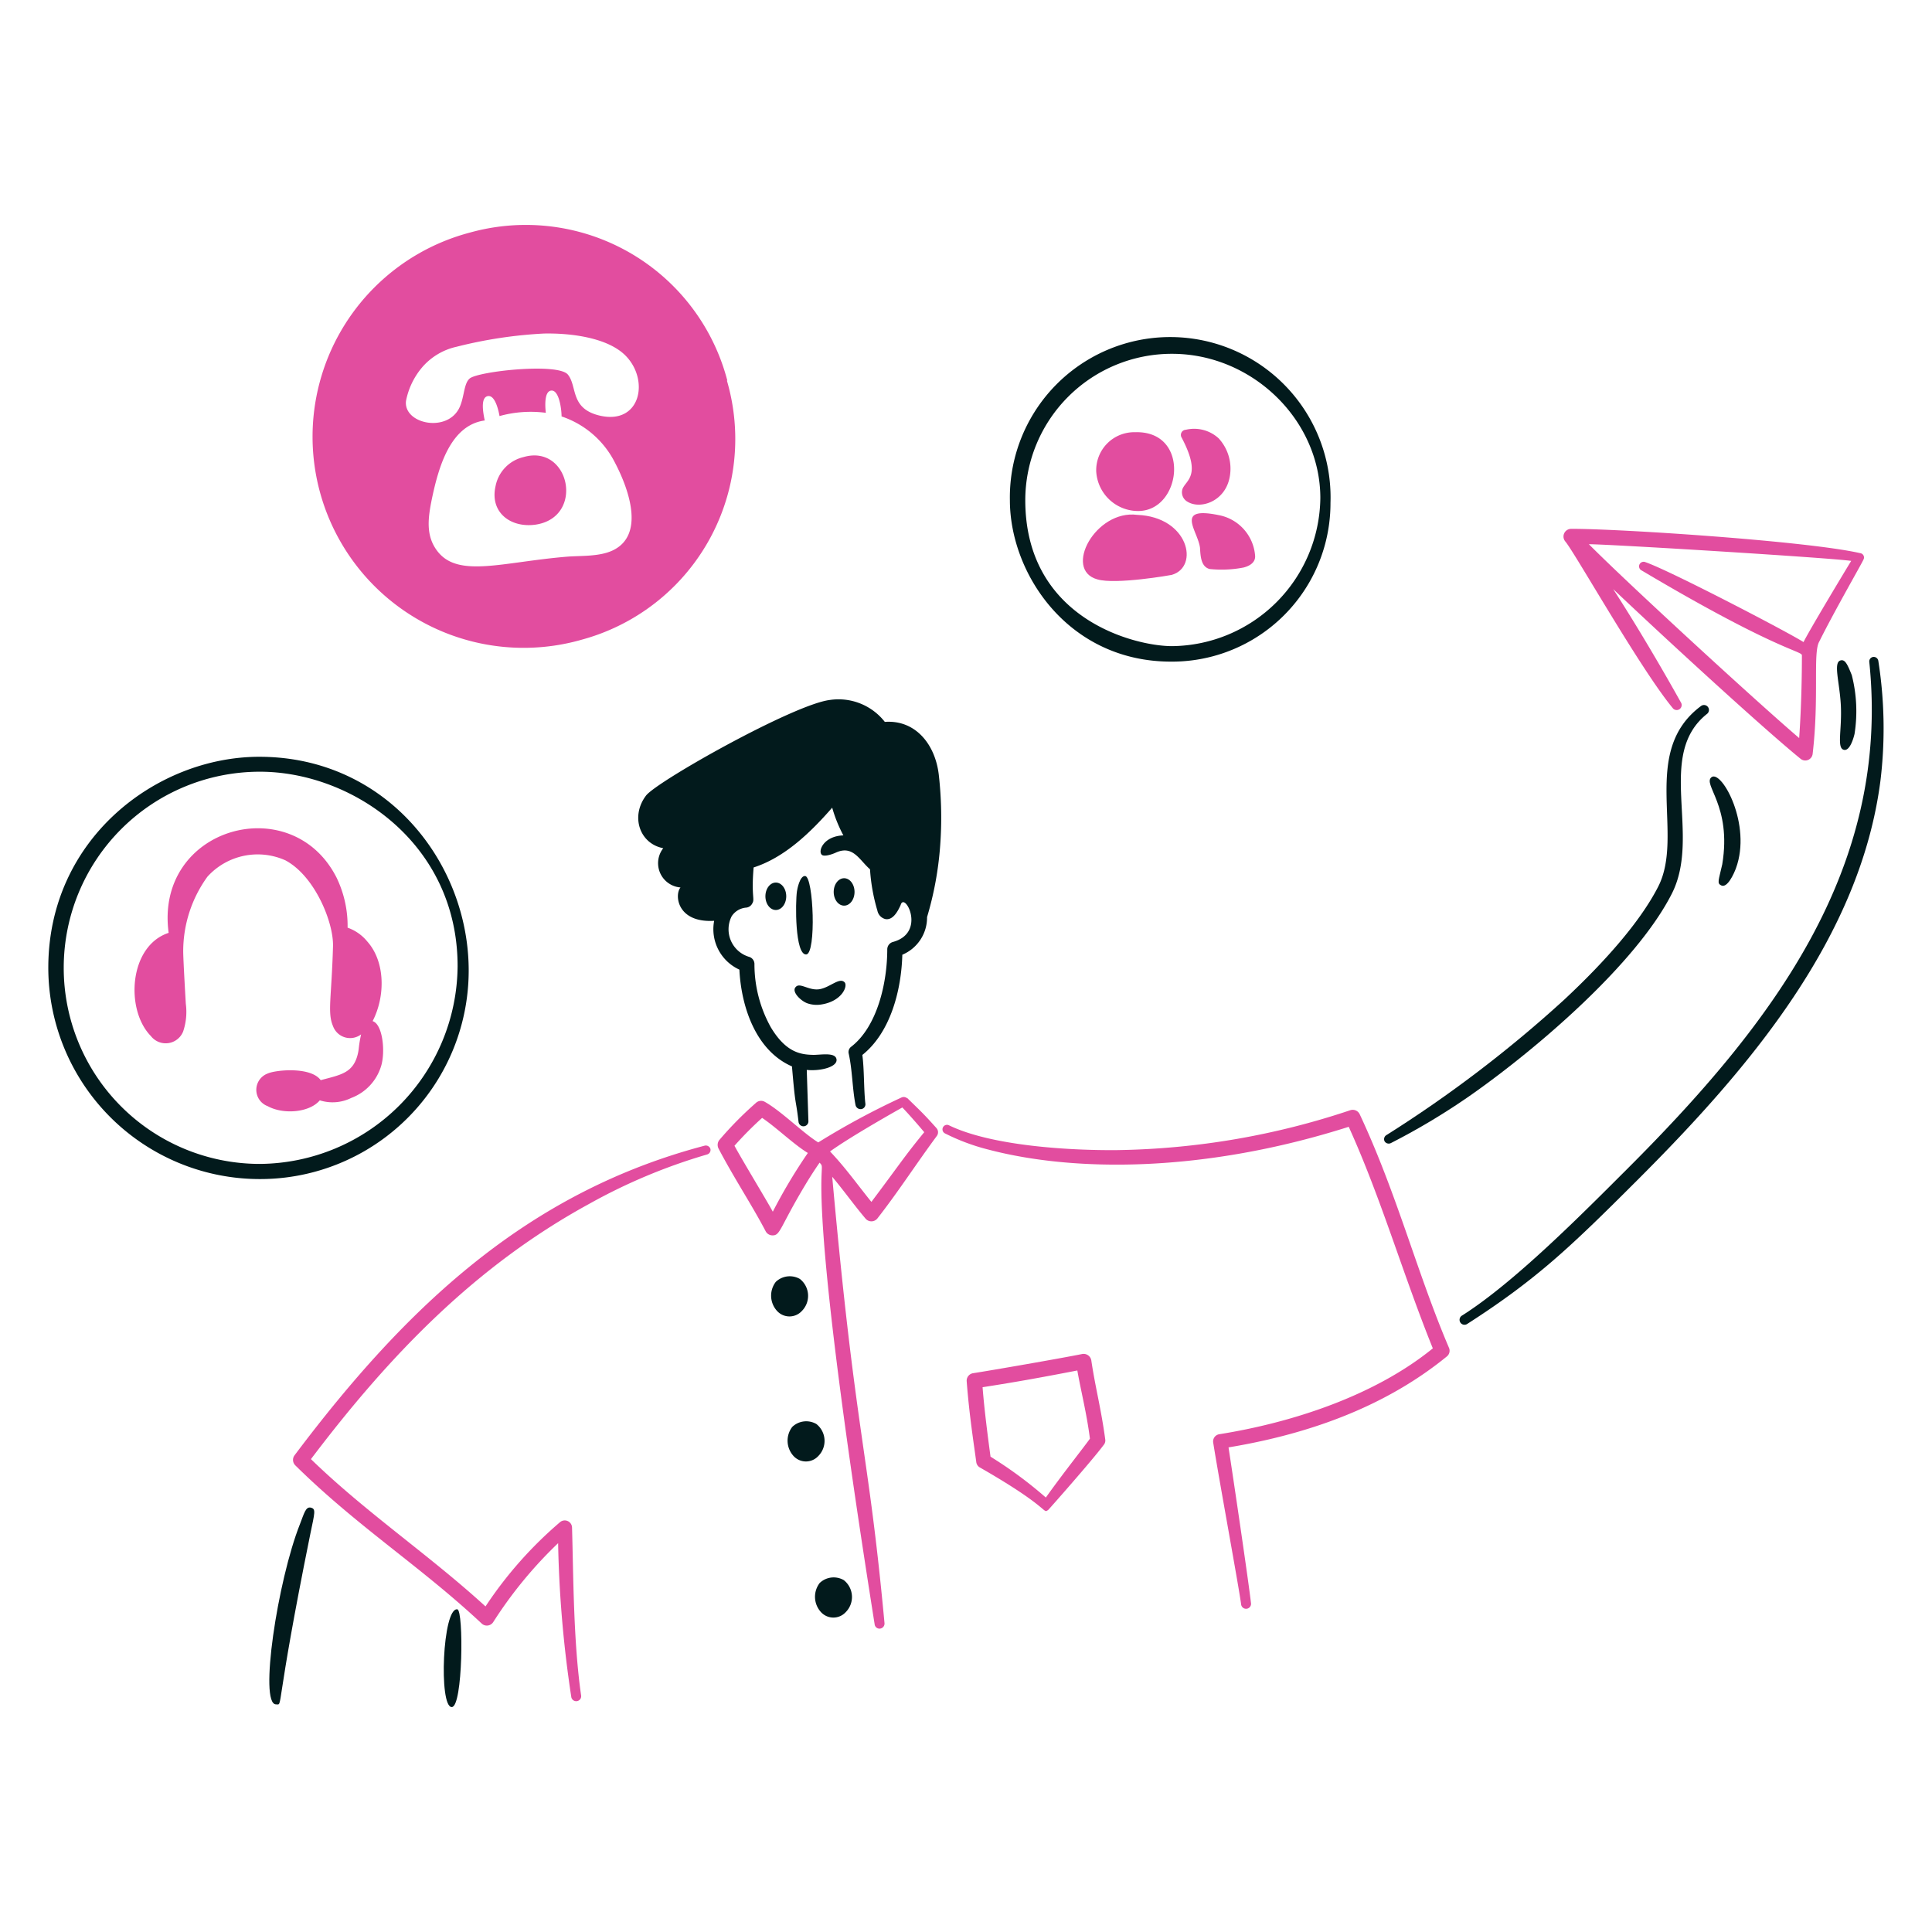 <?xml version="1.0" encoding="utf-8"?>
<svg xmlns="http://www.w3.org/2000/svg" viewBox="0 0 200 200" height="350" width="350">
  <path d="M83.545,103.85a2.951,2.951,0,0,0,1.531.125c2.108-.349,2.716-1.917,2.353-2.291-.532-.547-1.529.553-2.608.72s-2.012-.723-2.438-.241C81.9,102.628,82.855,103.584,83.545,103.85Z" fill="#021a1c"/>
  <path d="M82.5,92.267c-.171,1.16-.216,6.619.964,6.537,1.048-.084.757-8.042-.113-8.119C82.788,90.642,82.523,92.077,82.5,92.267Z" fill="#021a1c"/>
  <path d="M97.181,80.187c-.369-3.133-2.412-5.689-5.585-5.457a6.082,6.082,0,0,0-5.7-2.268c-3.756.467-17.909,8.427-19.022,9.9-1.63,2.155-.655,4.982,1.786,5.443a2.52,2.52,0,0,0,1.786,4.065c-.656.782-.338,3.686,3.483,3.452a4.6,4.6,0,0,0,2.612,5.053c.2,3.991,1.775,8.426,5.443,10.018.381,4.507.363,3.062.68,5.732a.512.512,0,0,0,1.021-.088l-.169-5.278c1.488.148,3.322-.346,3.061-1.18-.207-.664-1.676-.363-2.41-.38-1.277-.027-2.8-.239-4.366-2.846A13.414,13.414,0,0,1,78.1,99.8a.774.774,0,0,0-.567-.751,2.977,2.977,0,0,1-1.79-4.2,1.988,1.988,0,0,1,1.45-.889.785.785,0,0,0,.684-.441c.287-.471-.119-.685.138-3.72,3.213-1.032,5.891-3.622,8.133-6.19a14.326,14.326,0,0,0,1.158,2.869c-2.05.075-2.656,1.624-2.232,2.011.243.222,1.059-.044,1.446-.224,1.788-.818,2.446.776,3.543,1.723a19.246,19.246,0,0,0,.765,4.281,1.124,1.124,0,0,0,.823.873c.763.142,1.271-.75,1.587-1.462.4-1.425,2.694,2.871-.794,3.829a.8.8,0,0,0-.595.76c0,3.447-1.02,8-3.742,10.095a.683.683,0,0,0-.255.675c.391,1.757.371,3.576.709,5.338a.535.535,0,0,0,.595.437.5.5,0,0,0,.425-.584c-.17-1.5-.107-3.517-.312-5.021,2.911-2.322,4.039-6.684,4.139-10.376a4.176,4.176,0,0,0,2.561-3.895A34.529,34.529,0,0,0,97.322,87.6,39.318,39.318,0,0,0,97.181,80.187Z" fill="#021a1c"/>
  <path d="M31.051,157.775c-2.326,5.867-4.251,18.677-2.48,18.659.783,0-.221.993,3.558-17.666.463-2.211.571-2.543.087-2.688C31.644,155.9,31.479,156.69,31.051,157.775Z" fill="#021a1c"/>
  <path d="M46.768,176.715c1.157-.011,1.238-10.013.578-10.115C45.812,166.362,45.4,176.743,46.768,176.715Z" fill="#021a1c"/>
  <path d="M143.985,118.331a70.21,70.21,0,0,0,8.391-5.049c6.7-4.718,17.006-13.5,20.695-20.777,3.082-6.077-1.724-14.365,3.657-18.617a.513.513,0,0,0-.624-.813c-6.4,4.738-1.678,13.3-4.451,18.715-1.856,3.628-5.5,7.753-9.723,11.694a130.255,130.255,0,0,1-18.4,14.016.49.49,0,0,0-.2.641A.5.5,0,0,0,143.985,118.331Z" fill="#021a1c"/>
  <path d="M178.287,89.474c-.383,1.7-.56,1.957-.114,2.18.635.325,1.319-1.193,1.531-1.771,1.654-4.5-1.435-10.112-2.5-9.449C176.163,81.166,179.3,83.358,178.287,89.474Z" fill="#021a1c"/>
  <path d="M190.562,72.992c.134,2.578-.45,4.435.312,4.63.585.14.964-1.049,1.105-1.633a15.084,15.084,0,0,0-.283-6.1c-.462-1.152-.7-1.649-1.163-1.522C189.753,68.571,190.439,70.625,190.562,72.992Z" fill="#021a1c"/>
  <path d="M193.51,68.536c2.2,21.4-10.028,37.473-25.145,52.556-4.558,4.547-11.58,11.655-17.01,15.09a.511.511,0,1,0,.539.867c7.305-4.689,10.865-8.154,17.576-14.854,11.615-11.6,23.121-25.13,25.2-41.432a45.041,45.041,0,0,0-.227-12.349.485.485,0,0,0-.539-.408A.474.474,0,0,0,193.51,68.536Z" fill="#021a1c"/>
  <path d="M82.808,132.4a2.1,2.1,0,0,0-2.5.3,2.346,2.346,0,0,0,.142,3.019,1.738,1.738,0,0,0,2.551,0A2.224,2.224,0,0,0,82.808,132.4Z" fill="#021a1c"/>
  <path d="M84.512,147.414a2.094,2.094,0,0,0-2.5.3,2.346,2.346,0,0,0,.142,3.019,1.738,1.738,0,0,0,2.551,0A2.224,2.224,0,0,0,84.512,147.414Z" fill="#021a1c"/>
  <path d="M87.347,163.573a2.094,2.094,0,0,0-2.495.3,2.346,2.346,0,0,0,.142,3.02,1.738,1.738,0,0,0,2.551,0A2.224,2.224,0,0,0,87.347,163.573Z" fill="#021a1c"/>
  <path d="M79.235 92.783 A1.078 1.419 0 1 0 81.391 92.783 A1.078 1.419 0 1 0 79.235 92.783 Z" fill="#021a1c"/>
  <path d="M86.305 92.333 A1.078 1.419 0 1 0 88.461 92.333 A1.078 1.419 0 1 0 86.305 92.333 Z" fill="#021a1c"/>
  <path d="M38.573,105.708c1.324-2.563,1.322-6.137-.545-8.236a4.589,4.589,0,0,0-2.045-1.439,11.477,11.477,0,0,0-1.133-5.164c-4.632-9.2-18.867-5.24-17.392,5.7-4.112,1.343-4.507,7.961-1.843,10.678a1.944,1.944,0,0,0,3.346-.473,6.345,6.345,0,0,0,.274-2.866s-.269-4.56-.269-5.418a13.167,13.167,0,0,1,2.506-7.733,7.013,7.013,0,0,1,8.083-1.69c3.06,1.643,4.987,6.441,4.918,8.888-.152,5.4-.6,6.876.006,8.283a1.882,1.882,0,0,0,2.9.843c-.282,1.334-.191,1.37-.329,1.986-.467,2.032-1.786,2.194-3.85,2.751-1.039-1.429-4.684-1.054-5.474-.693a1.8,1.8,0,0,0-.02,3.382c1.6.885,4.31.684,5.4-.6a4.372,4.372,0,0,0,3.26-.25,5.1,5.1,0,0,0,3.078-3.269C39.917,108.9,39.617,106.012,38.573,105.708Z" fill="#e24d9f"/>
  <path d="M57.776,159.748a44.078,44.078,0,0,0-6.719,8.173.784.784,0,0,1-1.193.148c-6.325-5.923-12.878-10.039-19.295-16.377a.793.793,0,0,1-.076-1.041C42.173,135.1,54.718,123.4,72.942,118.6a.5.5,0,0,1,.6.329.489.489,0,0,1-.34.581,58.577,58.577,0,0,0-12.264,5.145c-11.721,6.412-20.607,15.623-28.749,26.393,5.657,5.5,12.264,9.935,18.07,15.249a41.667,41.667,0,0,1,7.728-8.734.755.755,0,0,1,1.23.558c.144,4.86.13,11.779.941,17.4a.515.515,0,0,1-1.018.156A120.26,120.26,0,0,1,57.776,159.748Z" fill="#e24d9f"/>
  <path d="M139.619,116.647c-14.986,4.765-28.373,4.7-37.279,2.364a21.6,21.6,0,0,1-4.507-1.678.467.467,0,1,1,.4-.845c4.406,2.147,12.547,2.619,17.434,2.571a79.524,79.524,0,0,0,24.125-4.133.8.8,0,0,1,.964.42c3.853,8.211,5.939,16.442,9.242,24.178a.758.758,0,0,1-.227.9c-5.111,4.166-12.272,7.7-22.594,9.409.482,3.118,2.07,13.853,2.324,16.113a.515.515,0,1,1-1.02.142c-.213-1.687-2.269-12.838-2.892-16.757a.754.754,0,0,1,.624-.859c7.615-1.214,16.108-4.006,22.112-8.89C145.237,131.94,142.962,124,139.619,116.647Z" fill="#e24d9f"/>
  <path d="M101.433,151.91a.744.744,0,0,1-.368-.547c-.242-1.813-.732-4.9-.993-8.366a.788.788,0,0,1,.652-.842c1.531-.232,9.049-1.531,11.312-1.99a.809.809,0,0,1,.935.658c.426,2.868,1.006,4.943,1.446,8.2a.7.7,0,0,1-.17.564c-1.108,1.509-5.7,6.7-5.727,6.71C107.9,156.744,108.87,156.169,101.433,151.91Zm10.092-10.038c-3.462.668-6.109,1.158-9.808,1.732.159,2.132.534,5.073.822,7.192a42.836,42.836,0,0,1,5.726,4.229c1.757-2.472,3.945-5.217,4.564-6.095C112.484,146.26,111.924,144.128,111.525,141.872Z" fill="#e24d9f"/>
  <path d="M96.954,116.794c-1.434-1.611-1.83-1.937-3.033-3.121v.028a.557.557,0,0,0-.6-.088,79.772,79.772,0,0,0-8.618,4.65c-1.625-1.011-3.776-3.208-5.528-4.2a.775.775,0,0,0-.935.122,36.832,36.832,0,0,0-3.8,3.859.837.837,0,0,0-.057.856c1.647,3.131,3.523,5.957,4.876,8.556a.8.8,0,0,0,.709.43c.823.017.741-.807,3.4-5.238q.709-1.182,1.474-2.288c1.03,1.046-2.16-1.744,5.7,47.782a.506.506,0,0,0,.567.451.525.525,0,0,0,.454-.573c-1.727-18.538-2.963-19.047-5.412-46.2,1.194,1.422,2.265,2.932,3.455,4.337a.794.794,0,0,0,1.219-.02c2.156-2.754,4.026-5.666,6.152-8.539A.648.648,0,0,0,96.954,116.794ZM80,125.435c-.59-1.1-3.1-5.227-3.968-6.826a36.6,36.6,0,0,1,2.863-2.886c1.487,1,3.308,2.776,4.734,3.631A55.476,55.476,0,0,0,80,125.435Zm10.206-1.015c-1.548-1.92-2.695-3.557-4.281-5.222,1.824-1.318,5.5-3.434,7.484-4.553.749.774,1.96,2.185,2.268,2.56C93.574,119.773,93.215,120.421,90.207,124.42Z" fill="#e24d9f"/>
  <path d="M192.546,57.259c-5.482-1.256-25.165-2.543-29.908-2.512a.794.794,0,0,0-.595,1.31c.979,1.148,7.774,13.2,11.113,17.239a.516.516,0,0,0,.85-.584c-.059-.1-3.329-6.034-7.009-11.729,4.808,4.568,15.381,14.3,19.4,17.569a.767.767,0,0,0,1.247-.505c.688-5.868.018-10.48.68-11.62,1.506-3.05,4.564-8.368,4.564-8.468A.454.454,0,0,0,192.546,57.259ZM186.7,66.468c-1.619-1.037-13.886-7.428-16.352-8.268a.472.472,0,0,0-.4.856c13.851,8.229,16.584,8.33,16.584,8.78,0,4.955-.278,8.464-.283,8.567-4.321-3.685-17.807-16.067-21.772-20.068,2.842.041,25.1,1.42,27.158,1.729C190.884,59.294,187.29,65.27,186.7,66.468Z" fill="#e24d9f"/>
  <path d="M54.2,47.315a3.846,3.846,0,0,0-2.9,3.008c-.621,2.713,1.563,4.372,4.184,3.982C60.57,53.5,58.958,45.934,54.2,47.315Z" fill="#e24d9f"/>
  <path d="M75.249,39.4l.041-.012A21.555,21.555,0,0,0,48.672,24.069,21.854,21.854,0,1,0,60.293,66.2,21.523,21.523,0,0,0,75.249,39.4ZM63.417,56.984c-1.415.663-3.339.524-4.791.649-6.621.556-11.173,2.206-13.326-.55-1.243-1.593-1-3.426-.6-5.4.708-3.393,1.939-7.674,5.48-8.156-.152-.725-.47-2.353.3-2.518.854-.182,1.194,1.871,1.232,2.062a12.058,12.058,0,0,1,4.791-.338c-.084-.719-.158-2.238.565-2.3.8-.074,1.061,1.876,1.066,2.677a9.581,9.581,0,0,1,5.483,4.7C65.3,51,66.647,55.464,63.417,56.984Zm-1.19-13.928c-3.266-.694-2.427-3.031-3.439-4.277s-9.261-.344-10.163.4c-.655.548-.544,2.082-1.14,3.167-1.359,2.46-5.72,1.492-5.457-.832A7.594,7.594,0,0,1,43.811,37.9a6.564,6.564,0,0,1,3.438-2,46.378,46.378,0,0,1,9.058-1.372c2.7-.057,6.633.394,8.5,2.338C67.225,39.389,66.3,43.893,62.227,43.056Z" fill="#e24d9f"/>
  <path d="M117.822,52.9c4.536,0,5.483-8.33-.315-8.158a3.937,3.937,0,0,0-4.027,4.054A4.348,4.348,0,0,0,117.822,52.9Z" fill="#e24d9f"/>
  <path d="M126.153,45.375a3.748,3.748,0,0,0-3.4-.885.534.534,0,0,0-.425.82c2.086,3.955.467,4.358.085,5.3a1.117,1.117,0,0,0,.539,1.341c1.341.806,3.949-.048,4.366-2.68A4.641,4.641,0,0,0,126.153,45.375Z" fill="#e24d9f"/>
  <path d="M117.734,53.3c-4.32-.572-7.7,5.689-4.139,6.676,1.885.565,7.61-.437,7.71-.465C124.194,58.667,123.034,53.508,117.734,53.3Z" fill="#e24d9f"/>
  <path d="M129.924,57.48a4.638,4.638,0,0,0-3.8-4.162c-4.569-.924-2.115,1.631-1.9,3.394.052.837.089,1.95.992,2.191a11.9,11.9,0,0,0,3.515-.153C129.422,58.576,130.005,58.183,129.924,57.48Z" fill="#e24d9f"/>
  <path d="M48.519,100.473c0-11.2-8.563-22.131-21.676-22.131C16.256,78.342,5,86.788,5,100.182a21.9,21.9,0,0,0,21.859,21.875A21.591,21.591,0,0,0,48.519,100.473Zm-1.148-.456a20.625,20.625,0,0,1-20.486,20.471,20.3,20.3,0,1,1,.024-40.6C36.4,79.886,47.371,87.265,47.371,100.017Z" fill="#021a1c"/>
  <path d="M137.731,52.056a16.6,16.6,0,1,0-33.188-.279c0,7.614,6.036,16.714,16.686,16.714A16.4,16.4,0,0,0,137.731,52.056Zm-16.4-15.43c8.27,0,15.35,6.822,15.35,14.932a15.515,15.515,0,0,1-15.35,15.33c-3.845,0-15.194-2.793-15.194-15.118A15.168,15.168,0,0,1,121.328,36.626Z" fill="#021a1c"/>
</svg>